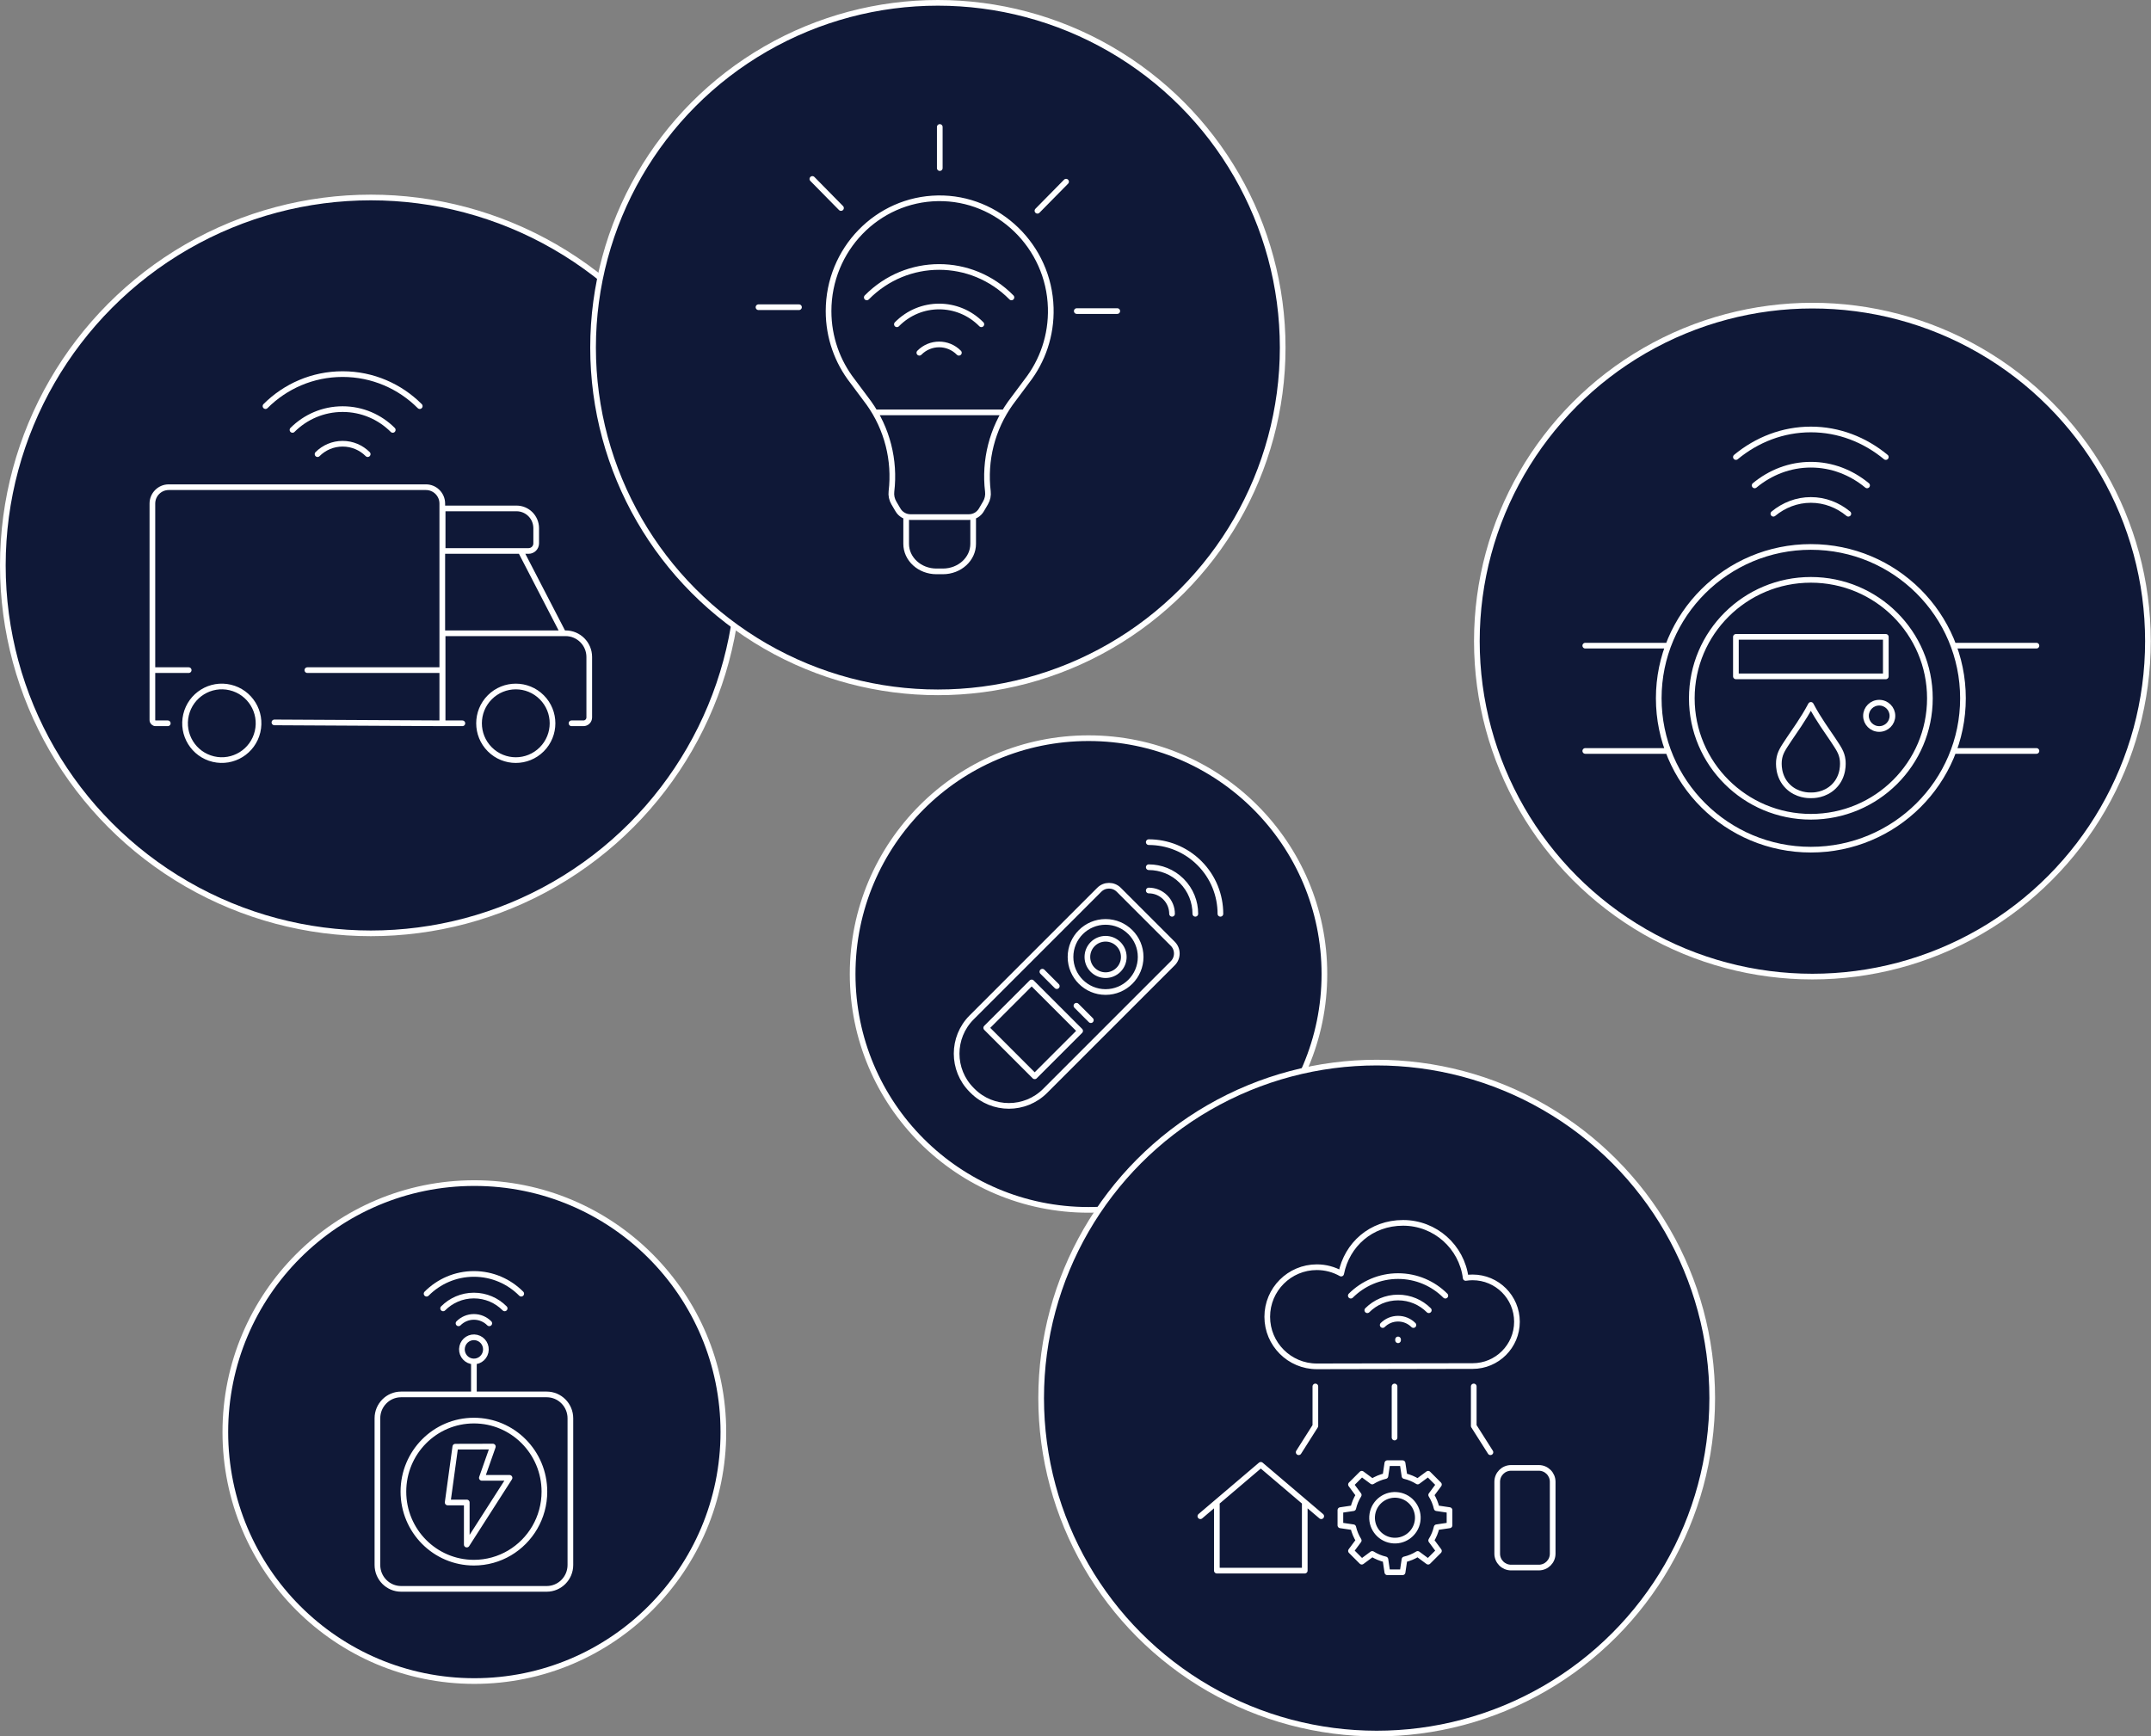 <svg xmlns="http://www.w3.org/2000/svg" width="758" height="612" viewBox="0 0 758 612" fill="none"><rect x="0" y="0" width="758" height="612" fill="#808080" stroke="none"/><circle cx="383.588" cy="343.298" r="83.123" fill="#0F1837" stroke="white" stroke-width="2"></circle><path d="M367.33 342.481L372.406 347.558M379.326 354.478L384.407 359.56M430.067 322.073C430.067 315.607 427.602 309.14 422.673 304.214C417.743 299.284 411.281 296.819 404.814 296.819M421.228 322.069C421.228 317.87 419.624 313.667 416.42 310.463C413.216 307.259 409.013 305.659 404.814 305.654M404.814 313.864C406.918 313.864 409.013 314.666 410.617 316.27C412.221 317.874 413.023 319.974 413.023 322.073M342.749 384.486L342.4 384.137C335.346 377.083 335.346 365.64 342.4 358.585L387.38 313.604C389.278 311.705 392.351 311.705 394.249 313.604L413.279 332.634C415.177 334.532 415.177 337.606 413.279 339.504L368.3 384.486C361.245 391.541 349.803 391.541 342.749 384.486ZM401.959 337.283C401.959 344.108 396.426 349.641 389.601 349.641C382.776 349.641 377.243 344.108 377.243 337.283C377.243 330.458 382.776 324.925 389.601 324.925C396.426 324.925 401.959 330.458 401.959 337.283ZM396.017 337.283C396.017 340.826 393.145 343.699 389.601 343.699C386.058 343.699 383.185 340.826 383.185 337.283C383.185 333.739 386.058 330.866 389.601 330.866C393.145 330.866 396.017 333.739 396.017 337.283ZM363.552 346.259L380.631 363.338L364.621 379.348L347.543 362.269L363.552 346.259Z" stroke="white" stroke-width="2" stroke-linecap="round" stroke-linejoin="round"></path><circle cx="638.68" cy="225.961" r="118.242" fill="#0F1837" stroke="white" stroke-width="2"></circle><path d="M717.63 264.675H688.409M688.409 227.562H717.63M558.641 227.562H587.862M587.862 264.675H558.641M664.549 161.087C657.135 154.972 648.009 151.366 638.135 151.366C628.261 151.366 619.129 154.972 611.722 161.087M657.95 171.08C652.388 166.496 645.543 163.788 638.135 163.788C630.728 163.788 623.882 166.49 618.327 171.08M651.345 181.067C647.642 178.007 643.069 176.21 638.135 176.21C633.202 176.21 628.629 178.013 624.925 181.067M680.085 246.118C680.085 269.176 661.304 287.869 638.135 287.869C614.967 287.869 596.185 269.176 596.185 246.118C596.185 223.06 614.967 204.368 638.135 204.368C661.304 204.368 680.085 223.06 680.085 246.118ZM691.738 246.118C691.738 275.581 667.739 299.466 638.135 299.466C608.531 299.466 584.533 275.581 584.533 246.118C584.533 216.655 608.531 192.771 638.135 192.771C667.739 192.771 691.738 216.655 691.738 246.118ZM611.722 224.468H664.549V238.387H611.722V224.468ZM638.135 280.317C638.951 280.337 643.022 280.337 646.218 277.203C649.875 273.617 649.447 268.82 649.346 267.902C649.046 265.227 647.862 263.677 645.87 260.636C644.005 257.795 640.91 253.703 638.135 248.44C635.354 253.71 632.259 257.795 630.4 260.636C628.408 263.677 627.225 265.227 626.924 267.902C626.824 268.813 626.396 273.617 630.053 277.203C633.248 280.337 637.32 280.337 638.135 280.317ZM666.882 252.299C666.882 254.861 664.796 256.937 662.222 256.937C659.649 256.937 657.563 254.861 657.563 252.299C657.563 249.738 659.649 247.662 662.222 247.662C664.796 247.662 666.882 249.738 666.882 252.299Z" stroke="white" stroke-width="2" stroke-linecap="round" stroke-linejoin="round"></path><circle cx="485.136" cy="492.758" r="118.242" fill="#0F1837" stroke="white" stroke-width="2"></circle><path d="M491.433 488.66V506.66M463.526 488.655V502.57L457.647 511.844M519.34 488.655V502.57L525.219 511.844M459.788 530.15V553.568H428.812V530.15M465.594 534.396L444.297 516.282L423 534.396M509.329 456.662C505.068 452.401 499.173 449.762 492.672 449.762C486.171 449.762 480.281 452.401 476.015 456.662M503.497 461.795C500.728 459.026 496.897 457.31 492.667 457.31C488.436 457.31 484.61 459.026 481.837 461.795M487.254 467.016C488.639 465.631 490.552 464.776 492.667 464.776C494.782 464.776 496.695 465.631 498.079 467.016M492.667 472.376V472.091M518.941 481.469C527.568 481.469 534.566 474.476 534.566 465.844C534.566 457.212 527.573 450.218 518.941 450.218C518.111 450.218 517.297 450.286 516.504 450.41C515.11 439.461 505.762 431 494.44 431C483.117 431 474.651 438.683 472.619 448.881C470.084 447.45 467.16 446.631 464.044 446.631C454.396 446.631 446.573 454.454 446.573 464.102C446.573 473.75 454.396 481.573 464.044 481.573L518.946 481.464L518.941 481.469ZM532.498 517.366H542.265C544.965 517.366 547.154 519.555 547.154 522.255V547.601C547.154 550.301 544.965 552.49 542.265 552.49H532.498C529.798 552.49 527.609 550.301 527.609 547.601V522.255C527.609 519.555 529.798 517.366 532.498 517.366ZM472.344 532.24V537.611L476.881 538.285C477.264 539.959 477.923 541.525 478.809 542.935L476.077 546.621L479.877 550.421L483.563 547.689C484.973 548.575 486.539 549.234 488.213 549.618L488.887 554.154H494.258L494.932 549.618C496.607 549.234 498.172 548.575 499.583 547.689L503.269 550.421L507.069 546.621L504.337 542.935C505.223 541.525 505.882 539.959 506.265 538.285L510.801 537.611V532.24L506.265 531.566C505.882 529.891 505.228 528.325 504.337 526.915L507.069 523.229L503.269 519.429L499.583 522.161C498.172 521.275 496.607 520.616 494.932 520.233L494.258 515.696H488.887L488.213 520.233C486.539 520.616 484.973 521.275 483.563 522.161L479.877 519.429L476.077 523.229L478.809 526.915C477.923 528.325 477.264 529.891 476.881 531.566L472.344 532.24ZM492.863 526.975C497.258 527.688 500.242 531.829 499.529 536.224C498.815 540.619 494.674 543.603 490.279 542.89C485.885 542.176 482.9 538.035 483.614 533.641C484.327 529.246 488.468 526.261 492.863 526.975Z" stroke="white" stroke-width="2" stroke-linecap="round" stroke-linejoin="round"></path><circle cx="167.157" cy="504.736" r="87.751" fill="#0F1837" stroke="white" stroke-width="2"></circle><path d="M179.561 547.337C175.877 549.517 171.584 550.769 167.002 550.769C153.28 550.769 142.159 539.56 142.159 525.73C142.159 511.9 153.28 500.691 167.002 500.691C180.724 500.691 191.846 511.9 191.846 525.73C191.846 534.937 186.911 542.987 179.566 547.337M167.002 491.226V479.857M183.678 455.962C179.408 451.658 173.51 449 167.002 449C160.495 449 154.597 451.663 150.327 455.962M177.84 461.142C175.068 458.348 171.235 456.618 166.998 456.618C162.76 456.618 158.932 458.348 156.155 461.142M161.579 466.407C162.965 465.01 164.881 464.143 166.998 464.143C169.114 464.143 171.031 465.005 172.417 466.407M160.448 509.884L173.677 509.851L169.803 520.873H179.557L164.486 544.393V529.551H157.755L160.448 509.884ZM141.354 491.465H192.646C197.26 491.465 201 495.234 201 499.885V551.58C201 556.23 197.26 560 192.646 560H141.354C136.74 560 133 556.23 133 551.58V499.885C133 495.234 136.74 491.465 141.354 491.465ZM167.975 471.444C170.248 471.985 171.655 474.28 171.119 476.57C170.582 478.861 168.305 480.28 166.032 479.739C163.76 479.198 162.352 476.903 162.889 474.613C163.425 472.322 165.702 470.903 167.975 471.444Z" stroke="white" stroke-width="2" stroke-linecap="round" stroke-linejoin="round"></path><circle cx="130.676" cy="199.282" r="129.676" fill="#0F1837" stroke="white" stroke-width="2"></circle><path d="M96.704 254.613L155.858 254.929V177.48C155.858 174.297 153.279 171.713 150.101 171.713H59.459C56.281 171.713 53.702 174.297 53.702 177.48V253.802C53.702 254.428 54.209 254.929 54.827 254.929H59.123M183.484 194.196L198.491 223.198M162.937 254.929H155.976V223.198H199.307C203.912 223.198 207.649 226.942 207.649 231.556V252.873C207.649 254.006 206.735 254.929 205.597 254.929H201.406M108.31 236.19H155.858M53.702 236.19H66.492M147.917 143.139C140.962 136.172 131.35 131.854 120.738 131.854C110.126 131.854 100.52 136.165 93.559 143.139M138.403 151.523C133.883 146.995 127.633 144.194 120.738 144.194C113.843 144.194 107.593 146.995 103.073 151.523M111.902 160.059C114.165 157.792 117.284 156.394 120.738 156.394C124.192 156.394 127.31 157.792 129.574 160.059M155.983 179.194H182.004C185.839 179.194 188.951 182.312 188.951 186.154V191.513C188.951 192.99 187.754 194.189 186.28 194.189H155.983V179.187V179.194ZM190.917 245.757C195.973 250.822 195.973 259.036 190.917 264.102C185.86 269.167 177.662 269.167 172.605 264.102C167.549 259.036 167.549 250.822 172.605 245.757C177.662 240.691 185.86 240.691 190.917 245.757ZM81.135 242.298C88.095 243.944 92.405 250.93 90.763 257.903C89.12 264.876 82.146 269.194 75.187 267.548C68.227 265.903 63.917 258.916 65.559 251.943C67.202 244.971 74.175 240.653 81.135 242.298Z" stroke="white" stroke-width="2" stroke-linecap="round" stroke-linejoin="round"></path><circle cx="330.502" cy="122.509" r="121.509" fill="#0F1837" stroke="white" stroke-width="2"></circle><path d="M342.937 182.771V191.668C342.937 197.036 338.16 201.384 332.265 201.384H329.997C324.103 201.384 319.326 197.036 319.326 191.668V182.771M353.71 145.343H308.553M331.173 59.243V44.752M365.588 74.282L375.675 64.037M379.448 109.639H393.715M281.557 108.277H267.29M296.363 73.321L286.276 63.075M356.428 104.825C342.339 90.515 319.536 90.515 305.447 104.825M345.827 114.29C337.601 105.935 324.287 105.935 316.061 114.29M337.906 124.329C334.056 120.42 327.825 120.42 323.976 124.329M300.391 134.285L306.19 142.066C312.631 151.079 315.458 162.209 314.143 173.209C313.978 174.609 314.27 176.022 314.981 177.235L316.436 179.712C317.357 181.287 319.027 182.248 320.831 182.248H341.444C343.248 182.248 344.918 181.287 345.839 179.712L347.288 177.241C347.999 176.035 348.291 174.615 348.126 173.222C346.811 162.221 349.632 151.085 356.079 142.072L361.878 134.291C367.366 127.233 370.555 118.239 370.276 108.477C369.66 86.85 351.81 69.546 330.512 69.888C309.175 70.23 291.98 87.909 291.98 109.651C291.98 118.955 295.131 127.517 300.391 134.291V134.285Z" stroke="white" stroke-width="2" stroke-linecap="round" stroke-linejoin="round"></path></svg>